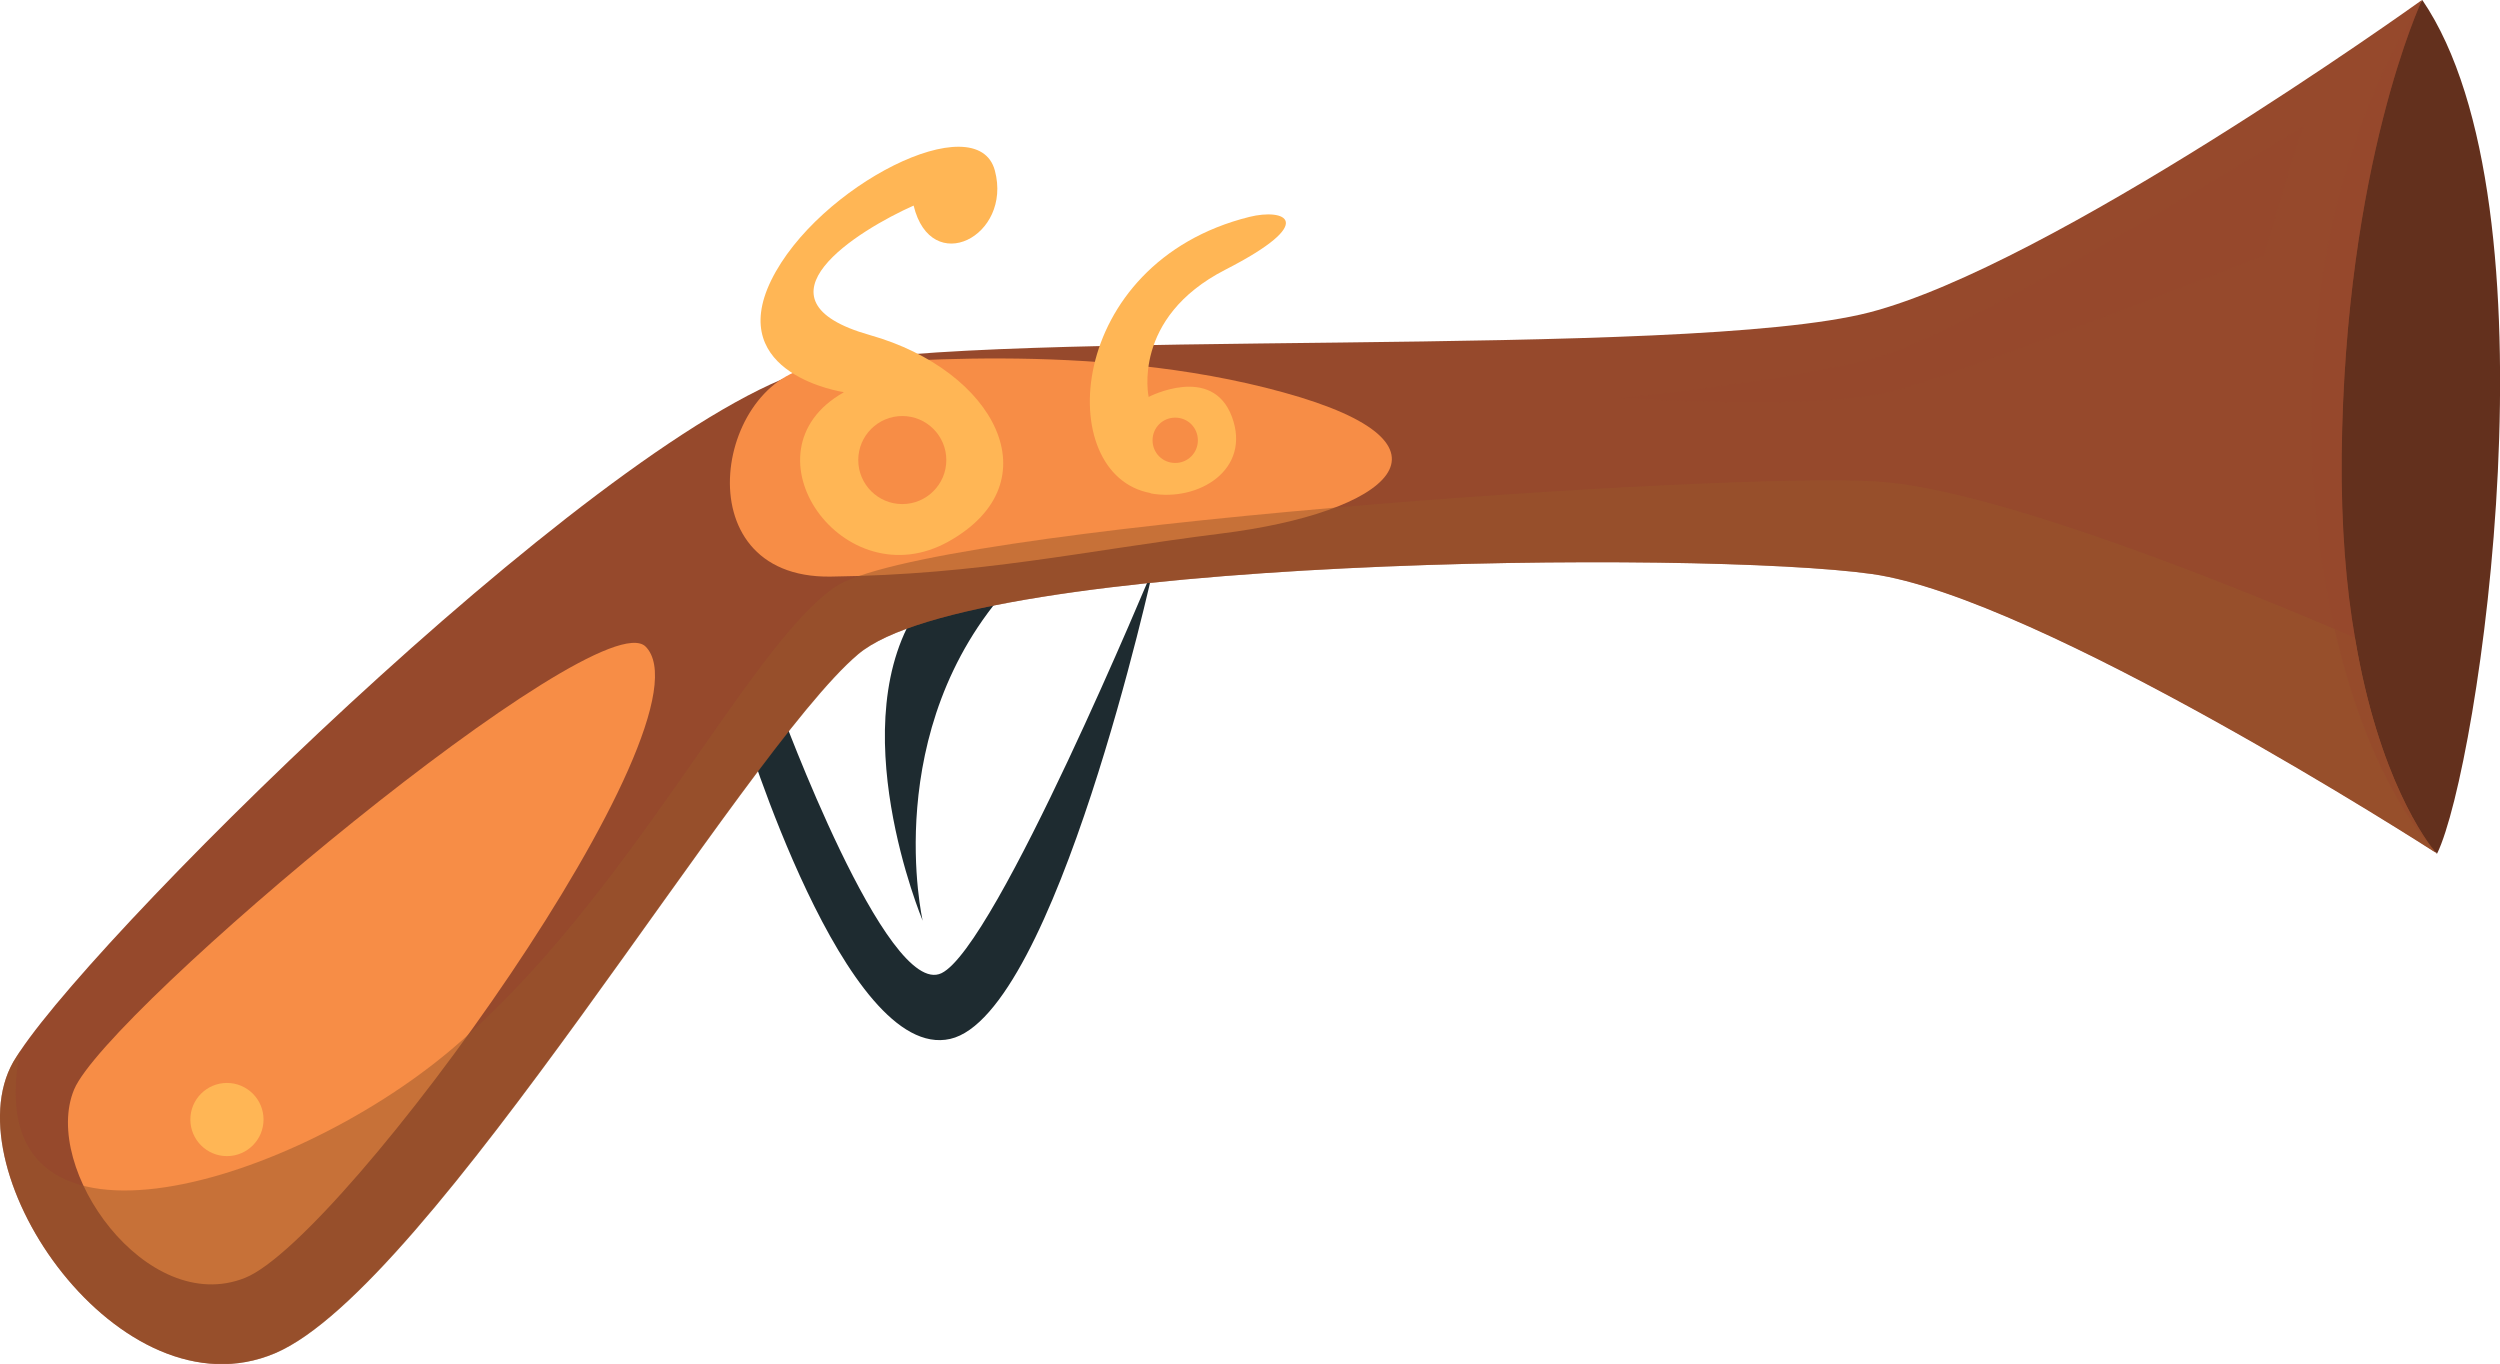 <?xml version="1.0" encoding="UTF-8"?><svg xmlns="http://www.w3.org/2000/svg" viewBox="0 0 77.22 42.13"><defs><style>.d{fill:#f78d46;}.e,.f{fill:#96492c;}.g{isolation:isolate;}.f{mix-blend-mode:screen;}.f,.h{opacity:.5;}.i{fill:#1e2b30;}.j{fill:#ffb655;}.k{fill:#63301d;}.h{fill:#99572b;mix-blend-mode:multiply;}</style></defs><g class="g"><g id="a"/><g id="b"><g id="c"><g><path class="k" d="M74.82,0c4.32,6.34,1.75,23.7,.46,26.36-4.5-2.94-6.89-18.1-.46-26.36Z"/><path class="i" d="M22.94,22.41s3.16,10.42,6.41,9.68,6.28-14.56,6.28-14.56c0,0-4.86,11.72-6.55,12.53s-4.99-8.19-4.99-8.19l-1.15,.54Z"/><path class="i" d="M28.43,18.69c-2.51,3.59,.07,9.75,.07,9.75,0,0-1.35-5.89,2.71-10.36-.81,0-2.78,.61-2.78,.61Z"/><path class="e" d="M75.27,26.36c-.33-.21-12.29-7.9-17.45-8.63-5.24-.74-27.75-.55-31.32,2.48-3.58,3.03-13.23,19.57-18.01,21.59C3.72,43.82-1.52,36.2,.41,32.8c.06-.1,.13-.21,.21-.33C3.32,28.43,19.32,12.66,25.4,11.3c5.33-1.19,26.64-.18,32.34-1.65C63.34,8.2,74.46,.25,74.81,0c0,0,0,0,0,0,0,0-2.38,5.05-2.48,14.06-.02,2.21,.14,4.08,.41,5.64,.73,4.34,2.21,6.29,2.48,6.62,.01,.02,.03,.03,.04,.05Z"/><path class="d" d="M19.94,19.97c-1.48-1.44-16.63,11.25-17.65,13.68-1.02,2.44,2.23,7.04,5.28,5.82,3.05-1.22,14.67-17.27,12.36-19.51Z"/><path class="d" d="M25.4,11.3c-3.25,.14-4.42,6.57,.25,6.51s7.77-.79,12.07-1.33c5.15-.64,7.81-2.74,1.92-4.36-5.89-1.63-12.54-.89-14.25-.82Z"/><path class="j" d="M26.06,12.12c-3.25,1.83,0,6.43,3.25,4.6,3.25-1.83,1.42-5.28-2.44-6.37s-.34-3.25,1.35-4c.54,2.23,3.05,.95,2.51-1.08-.54-2.03-5.48,.47-6.91,3.39-1.42,2.91,2.23,3.45,2.23,3.45Z"/><path class="j" d="M35.54,15.23c-3.03-.55-2.65-7.11,3.05-8.53,1.08-.27,2.17,.14-.74,1.63-2.91,1.49-2.37,3.93-2.37,3.93,0,0,1.96-1.02,2.57,.61,.61,1.63-1.02,2.64-2.51,2.37Z"/><circle class="j" cx="7.01" cy="34.58" r="1.13"/><path class="d" d="M29.23,14.21c0,.75-.61,1.36-1.36,1.36s-1.36-.61-1.36-1.36,.61-1.36,1.36-1.36,1.36,.61,1.36,1.36Z"/><path class="d" d="M37,13.6c0,.39-.31,.7-.7,.7s-.7-.31-.7-.7,.31-.7,.7-.7,.7,.31,.7,.7Z"/><path class="h" d="M75.28,26.36s-12.22-7.9-17.45-8.63c-5.24-.74-27.75-.55-31.32,2.48-3.58,3.03-13.23,19.57-18.01,21.59C3.72,43.82-1.52,36.2,.41,32.8c.06-.1,.13-.21,.21-.33-1.4,7.05,8.21,4.27,13.33-.06,5.5-4.66,9.12-12.39,11.83-14.27,2.72-1.88,27.43-3.56,32.16-3.27,3.79,.22,11.76,3.52,14.8,4.83,.8,4.79,2.53,6.67,2.53,6.67Z"/><path class="f" d="M71.18,3.86c-.14,.21-1.25,4.04-1.25,4.04,0,0-9.05,3.55-11.42,4.18-2.37,.63-8.42,.21-8.42,.21,0,0,5.01-.49,7.87-1.25,2.85-.77,13.23-7.17,13.23-7.17Z"/><path class="f" d="M75.23,26.31c-3.95-4.29-5.98-17.53-.42-26.3,0,0,0,0,0,0,0,0-2.38,5.05-2.48,14.06-.02,2.21,.14,4.08,.41,5.64,.73,4.34,2.21,6.29,2.48,6.62Z"/></g></g></g></g></svg>